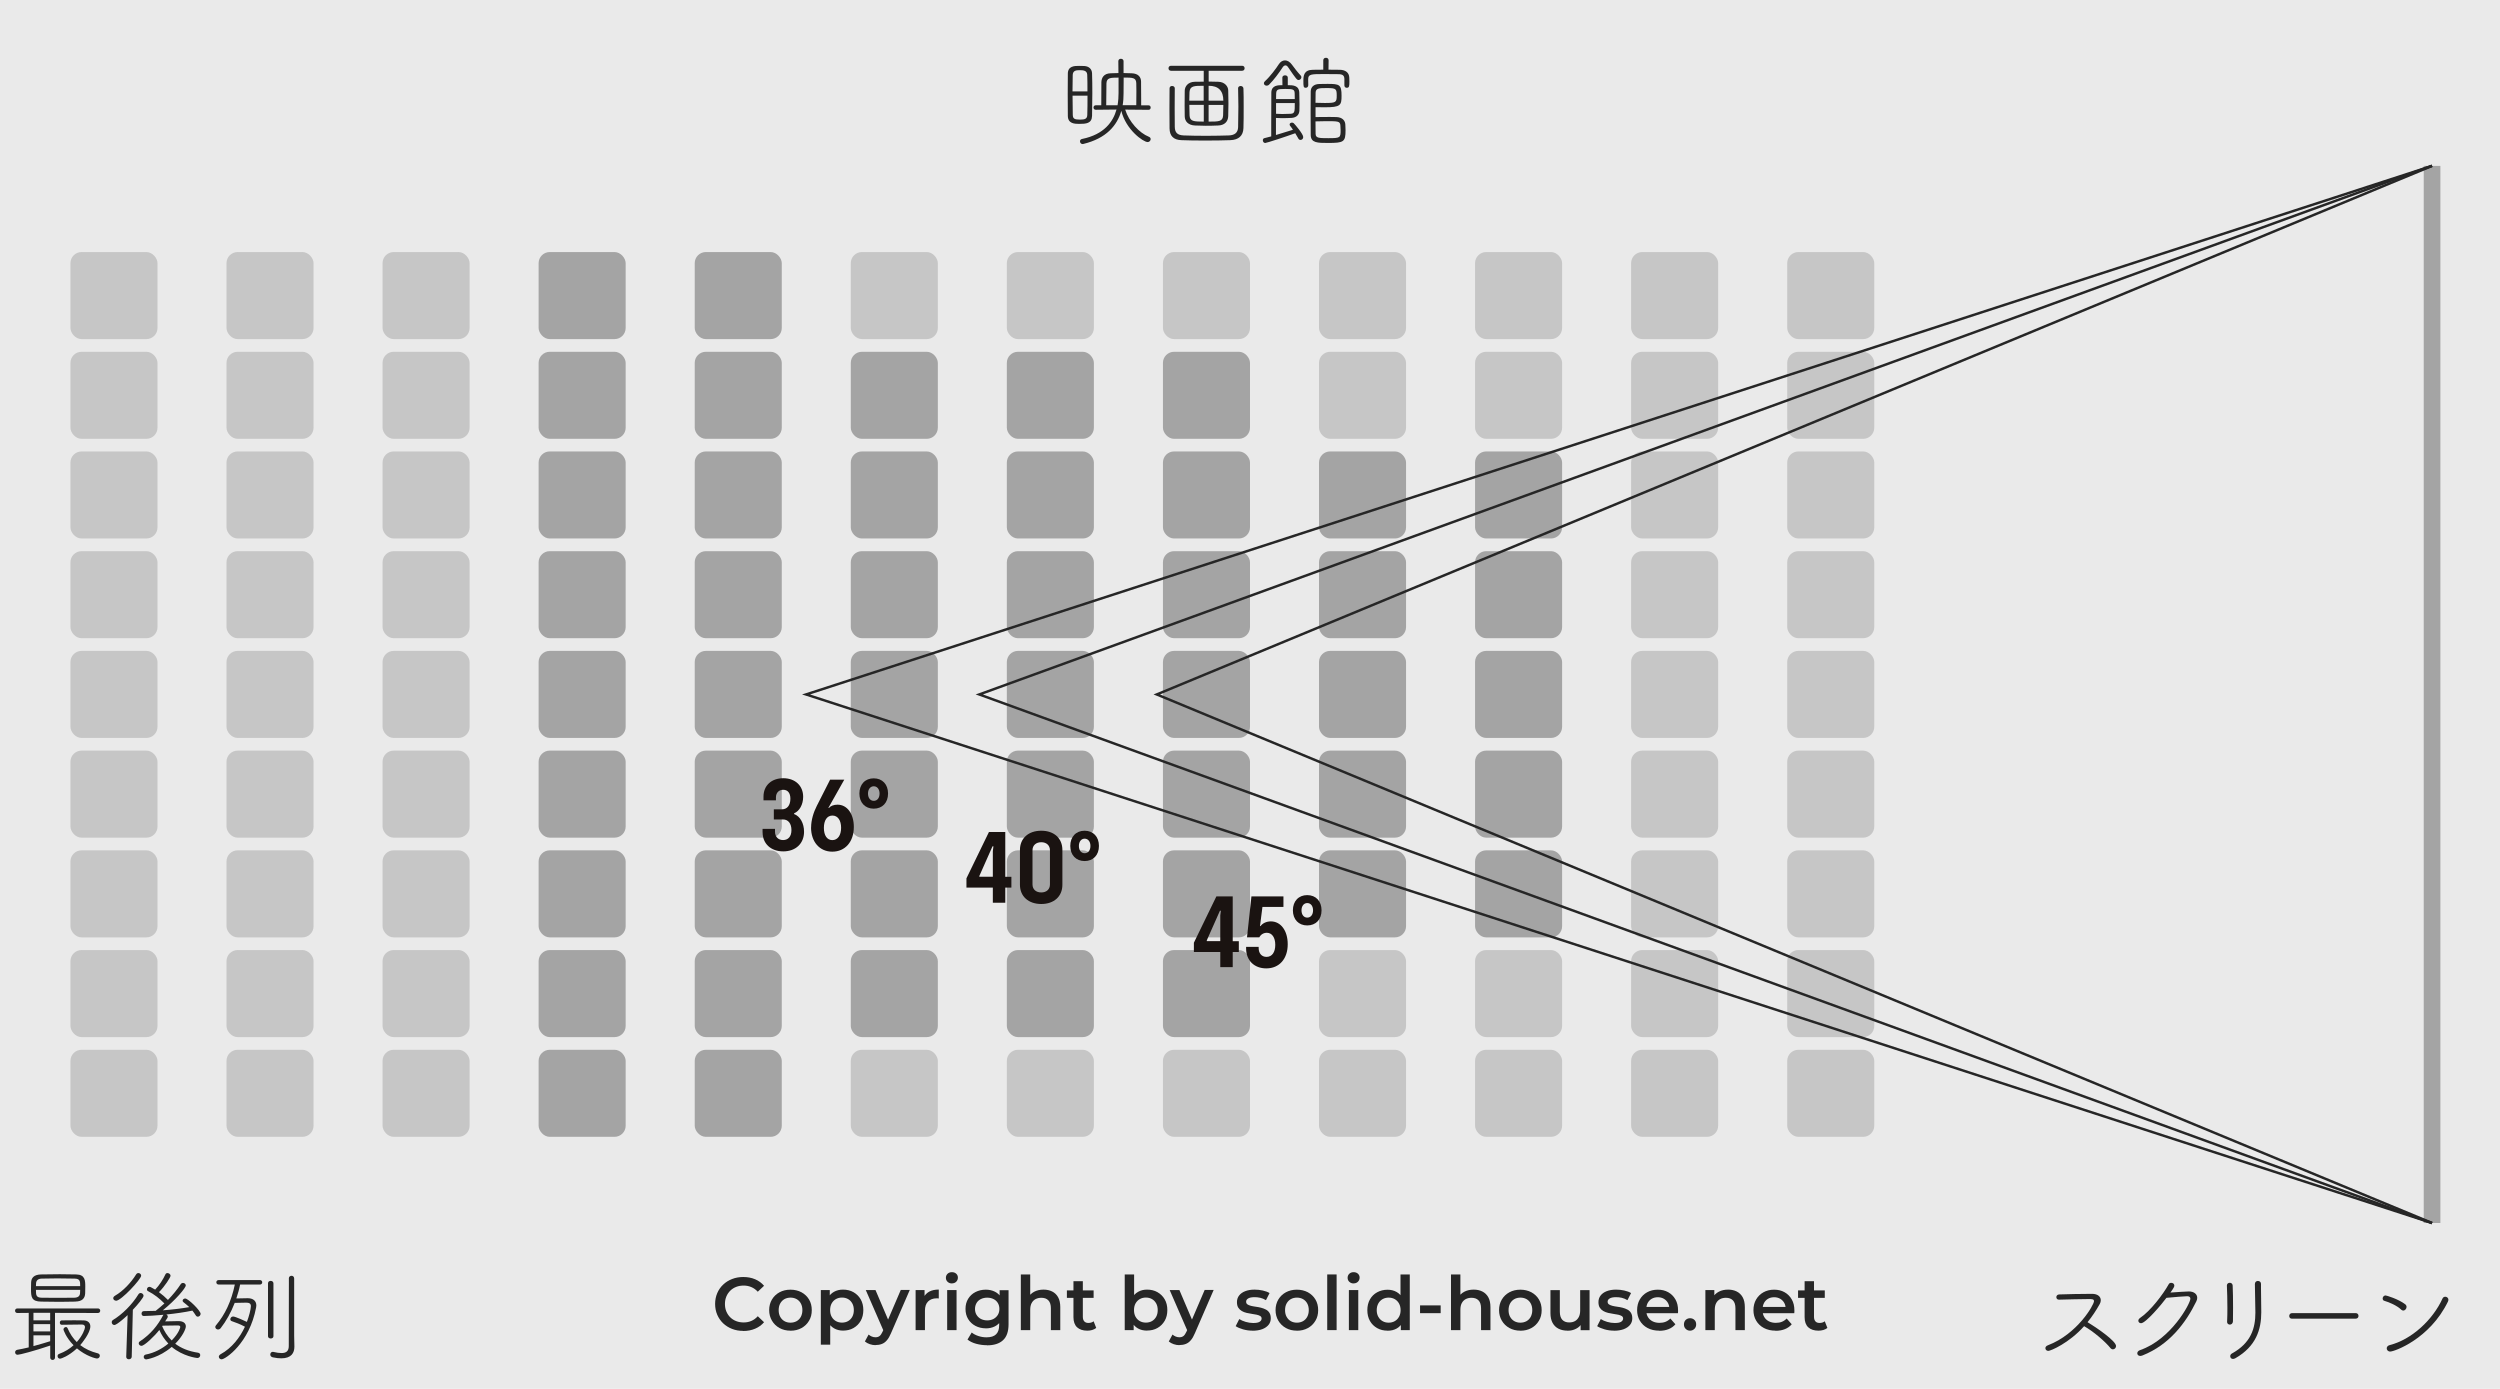 <svg xmlns="http://www.w3.org/2000/svg" viewBox="0 0 450 250"><g id="basecolor"><rect width="450" height="250" fill="#eaeaea" stroke-width="0"></rect></g><g id="inside"><path d="m370.59,233.94c-.29,0-.45-.23-.45-.45,0-.23.16-.47.49-.49,1.33-.05,4.09-.11,5.94-.11,1.06,0,1.57.54,1.57,1.15,0,.22-.05.45-.18.67-.63,1.13-1.35,2.23-2.2,3.28,1.55.94,5.13,3.37,5.13,4.3,0,.32-.27.59-.56.59-.16,0-.31-.07-.45-.23-.95-1.19-3.13-3.04-4.74-3.94-2.72,3.06-6.03,4.45-6.45,4.45-.31,0-.52-.23-.52-.49,0-.2.13-.4.45-.52,5.31-2.02,8.3-7.29,8.3-7.94,0-.38-.38-.38-.95-.38-1.31,0-3.87.07-5.37.11h-.02Z" fill="#262626" stroke-width="0"></path><path d="m385.4,238.18c-.29,0-.5-.2-.5-.45,0-.18.11-.36.34-.52,1.82-1.22,4.11-4.21,5.13-6.05.09-.18.27-.25.45-.25.29,0,.56.18.56.49,0,.2-.09.4-.7,1.26,1.1-.09,3.1-.2,3.31-.2.95,0,1.51.5,1.51,1.15,0,.2-.05.41-.16.63-1.87,3.84-4.83,7.81-9.69,9.74-.14.05-.29.09-.4.09-.34,0-.54-.23-.54-.47,0-.22.14-.45.5-.58,5.6-1.93,9.06-8.41,9.06-9.25,0-.29-.2-.45-.58-.45-.49,0-2.32.16-3.73.29-.86,1.17-3.73,4.57-4.57,4.57Z" fill="#262626" stroke-width="0"></path><path d="m400.88,237.93v-.04c.04-.72.05-1.6.05-2.52,0-1.4-.04-2.88-.09-3.94v-.04c0-.32.25-.49.52-.49.25,0,.5.16.52.49.05,1.01.07,2.58.07,4.02,0,.9,0,1.78-.02,2.43-.02.4-.29.59-.56.59-.25,0-.5-.18-.5-.5Zm6.1-6.01c0,1.42.05,3.02.05,4.3,0,3.06-.92,6.12-4.66,8.26-.16.09-.31.13-.43.13-.31,0-.5-.23-.5-.49,0-.18.09-.38.32-.5,3.42-1.89,4.21-4.52,4.21-7.36,0-1.44-.09-3.67-.09-5.13,0-.38.27-.56.54-.56.29,0,.56.18.56.52v.83Z" fill="#262626" stroke-width="0"></path><path d="m412.58,237.37c-.36,0-.52-.23-.52-.49s.18-.52.52-.52h11.45c.34,0,.5.25.5.5s-.16.5-.5.5h-11.45Z" fill="#262626" stroke-width="0"></path><path d="m432.2,235.72c-.72-.7-2.11-1.31-3.01-1.57-.22-.05-.31-.23-.31-.43,0-.25.2-.54.52-.54.14,0,2.29.63,3.55,1.6.16.13.23.29.23.47,0,.32-.27.65-.59.65-.13,0-.27-.05-.4-.18Zm-1.96,7.56c-.4,0-.63-.29-.63-.58,0-.23.16-.5.56-.59,3.91-.99,7.74-4.52,9.49-8.39.09-.2.29-.31.49-.31.27,0,.56.2.56.54,0,.11-.02.23-.09.36-3.28,6.73-9.65,8.97-10.37,8.97Z" fill="#262626" stroke-width="0"></path><path d="m194.23,22.3c-.79,0-2.02-.04-2.02-1.46,0-1.12-.02-2.5-.02-3.87s.02-2.68.02-3.69c0-1.42,1.22-1.42,2.02-1.42.32,0,.67,0,.92.02.85.04,1.4.54,1.42,1.33.04,1.06.05,2.32.05,3.6,0,1.44-.02,2.9-.05,4.05-.04,1.37-1.08,1.44-2.34,1.44Zm1.51-5.85c0-1.12,0-2.2-.04-3.01-.04-.77-.74-.81-1.4-.81s-1.17.11-1.21.85c-.02.74-.04,1.82-.04,2.97h2.68Zm-2.68.77c0,1.3.02,2.59.04,3.46.02.68.29.85,1.3.85.83,0,1.3-.11,1.31-.85.04-.95.04-2.2.04-3.46h-2.68Zm9.47,2.5c.7,2.23,2.54,4.2,4.27,4.9.23.09.32.25.32.43,0,.25-.23.52-.54.52-.79,0-3.93-2.23-4.74-5.62-.76,2.63-2.68,4.95-6.84,5.96-.04.02-.09.02-.13.02-.29,0-.47-.25-.47-.49,0-.2.11-.38.38-.43,3.98-.81,5.58-3.1,6.19-5.29l-3.73.04c-.27,0-.41-.2-.41-.4,0-.22.14-.41.41-.41h.99c0-1.21,0-3.28.02-4.16.02-.76.41-1.57,1.67-1.6.41-.02.9-.04,1.4-.04,0-.72-.02-1.44-.02-2.14,0-.29.23-.43.45-.43.25,0,.49.14.49.43v2.14c.5,0,1.01.02,1.46.04,1.21.04,1.67.7,1.69,1.46.02.59.02,1.89.02,3.03v1.28h1.33c.25,0,.38.2.38.4,0,.22-.13.41-.38.41l-4.23-.04Zm-1.37-.77c.14-.79.18-1.58.18-2.23v-2.75c-1.46,0-2.14.02-2.18,1.04-.02.61-.04,2.74-.04,3.94h2.03Zm3.37,0c.02-.65.02-1.69.02-2.56,0-.63,0-1.19-.02-1.44-.05-.97-.61-.99-2.27-.99,0,1.01-.02,1.98-.02,2.84,0,.72-.04,1.44-.16,2.14h2.45Z" fill="#262626" stroke-width="0"></path><path d="m217.56,12.74v1.94c.56,0,1.13.02,1.76.04,1.13.04,1.75.83,1.76,1.55.02.58.04,1.48.04,2.36s-.02,1.75-.04,2.29c-.04,1.01-.7,1.64-1.82,1.67-.85.04-1.55.05-2.25.05-.59,0-1.21-.02-1.91-.05-1.19-.05-1.84-.72-1.85-1.66-.02-.5-.02-1.22-.02-1.96,0-1.01,0-2.05.02-2.65.02-.76.58-1.57,1.8-1.6.56-.02,1.1-.02,1.62-.02v-1.96h-5.89c-.31,0-.45-.22-.45-.45,0-.22.14-.45.45-.45h12.8c.31,0,.45.22.45.45,0,.22-.14.45-.45.45h-6.03Zm5.29,3.17c0-.29.23-.43.47-.43.25,0,.49.16.5.47.04.79.04,2.03.04,3.35s0,2.67-.04,3.75c-.04,1.42-.9,2.12-2.34,2.18-1.26.05-2.92.07-4.54.07s-3.19-.02-4.3-.07c-1.4-.05-2.11-.76-2.12-2.12-.02-1.06-.02-2.29-.02-3.53s0-2.52.02-3.67c0-.31.23-.43.45-.43.25,0,.49.14.49.41v.02c-.02.99-.02,2.29-.02,3.53s0,2.49.02,3.39c.02,1.01.43,1.49,1.57,1.55,1.08.04,2.59.07,4.11.07s3.02-.04,4.05-.07c1.03-.04,1.64-.47,1.67-1.49s.05-2.38.05-3.71c0-1.15-.02-2.29-.05-3.22v-.02Zm-6.18-.47c-1.69,0-2.48,0-2.56,1.13-.02.34-.04.92-.04,1.55h2.59v-2.68Zm0,3.44h-2.59c0,.76.02,1.48.04,1.89.05,1.08.76,1.12,2.56,1.12v-3.01Zm3.53-.76q0-2.68-2.65-2.68v2.68h2.65Zm-2.65.76v3.01c1.82,0,2.56,0,2.61-1.13.02-.41.04-1.12.04-1.87h-2.65Z" fill="#262626" stroke-width="0"></path><path d="m229.67,24.3l3.06-.94c-.18-.27-.34-.52-.49-.68-.07-.09-.11-.18-.11-.27,0-.22.22-.34.43-.34.11,0,.22.04.31.11.27.27,1.71,1.95,1.71,2.49,0,.31-.23.52-.49.52-.16,0-.32-.09-.41-.29-.14-.27-.34-.59-.54-.92-1.39.52-5.17,1.76-5.4,1.76-.27,0-.43-.25-.43-.49,0-.18.09-.34.27-.38.32-.07.76-.2,1.24-.32v-2.38c0-2.23,0-4.93.02-5.53.04-1.31,1.22-1.31,2-1.31l-.02-1.37c0-.27.25-.4.49-.4.25,0,.49.13.49.4v1.37c.86,0,2.03,0,2.07,1.35.02.72.04,1.39.04,2.05,0,.41,0,.81-.02,1.21-.04.7-.5,1.22-1.39,1.28-.4.02-1.06.05-1.73.05-.38,0-.77-.02-1.1-.04v3.06Zm2.18-12.21c-.14-.23-.32-.32-.47-.32-.18,0-.36.13-.5.34-.65,1.01-1.6,2.29-2.45,3.13-.13.13-.29.18-.43.18-.27,0-.5-.18-.5-.43,0-.13.05-.25.2-.38.95-.86,2.05-2.36,2.48-3.04.29-.45.68-.7,1.12-.7s.86.25,1.24.76c.4.54.97,1.31,1.58,1.96.09.09.13.2.13.31,0,.25-.23.5-.5.5s-.38-.07-1.89-2.3Zm1.21,5.74c0-.36-.02-.72-.02-1.03-.02-.7-.27-.79-1.67-.79s-1.62.09-1.66.83c0,.23-.02.58-.02.99h3.37Zm-3.37.72v1.93c.29.02.7.04,1.12.04.65,0,1.3-.02,1.51-.04.74-.05.74-.38.74-1.93h-3.37Zm12.3-4.34c-.02-.59-.27-.86-1.1-.86-.67-.02-1.62-.02-2.5-.02-2.38,0-2.92,0-2.92.94,0,.25.02.72.02,1.06,0,.31-.23.47-.45.47-.43,0-.43-.27-.43-1.24,0-.92.07-1.98,1.71-2,.58-.02,1.22-.02,1.87-.02v-1.69c0-.31.23-.45.49-.45.23,0,.47.14.47.45l-.02,1.69c.7,0,1.42,0,2.05.02,1.04.02,1.66.54,1.69,1.39.02.22.02.47.02.72,0,.81-.02,1.13-.47,1.13-.22,0-.43-.14-.43-.43v-1.15Zm-5.2,6.86c.88,0,1.73-.02,2.56-.02.4,0,.79,0,1.19.02,1.13.04,1.58.67,1.62,1.33.02.36.04.7.04,1.04,0,2.11-.31,2.29-3.15,2.29-1.87,0-3.08,0-3.12-1.4-.02-1.12-.02-2.58-.02-4.03s0-2.86.02-3.85c.02-.77.52-1.3,1.53-1.33.45-.02.97-.02,1.48-.02,2.18,0,2.54.11,2.54,2.14,0,1.71-.16,2.07-3.02,2.07-.5,0-1.04-.02-1.66-.02v1.78Zm1.89-2.54c1.76,0,1.93-.14,1.93-1.28,0-1.22-.07-1.4-1.71-1.4-1.48,0-2.05.02-2.09.81-.02.43-.02,1.1-.02,1.84.67.02,1.31.04,1.89.04Zm-1.87,5.55c0,.77.59.79,2.27.79,2.2,0,2.23-.07,2.23-1.48,0-.25-.02-.5-.04-.81-.04-.77-.45-.77-2.57-.77-.59,0-1.22.02-1.91.04,0,.9.02,1.78.02,2.23Z" fill="#262626" stroke-width="0"></path><path d="m9.9,236.31v8.05c0,.29-.22.43-.43.43s-.43-.14-.43-.43v-2.16c-2.85.97-5.51,1.66-5.87,1.66-.29,0-.45-.22-.45-.45,0-.2.13-.4.4-.45.61-.11,1.33-.25,2.05-.43v-6.21l-2.05.02c-.27,0-.41-.2-.41-.41,0-.2.14-.41.41-.41h14.51c.27,0,.41.2.41.41,0,.2-.14.41-.41.41l-7.72-.02Zm3.67-2.02c-1.01.02-1.93.04-2.84.04-1.1,0-2.16-.02-3.31-.04-1.78-.02-1.84-.86-1.84-2.29,0-.4,0-.79.02-1.12.02-.86.5-1.44,1.76-1.48.94-.02,2.14-.04,3.4-.04,1.03,0,2.05.02,2.97.04,1.6.04,1.62,1.1,1.62,2.21,0,.41,0,.86-.02,1.19-.04.94-.58,1.46-1.76,1.48Zm-4.54,2.02h-3.01v1.35h3.01v-1.35Zm0,2.03h-3.01v1.31h3.01v-1.31Zm0,2.02h-3.01v1.94c1.15-.31,2.27-.65,3.01-.88v-1.06Zm5.4-8.86c0-.83,0-1.33-.99-1.35-.86-.02-2.02-.04-3.11-.04s-2.14.02-2.83.04c-.7.02-.99.38-1.01.86,0,.14-.02.31-.02.49h7.96Zm-7.96.68c0,.97.04,1.39,1.04,1.41.77.02,1.76.02,2.81.02s2.12,0,3.06-.02c.76-.02,1.01-.38,1.03-.85,0-.16.02-.36.02-.56h-7.96Zm4.34,12.39c-.27,0-.45-.23-.45-.47,0-.16.07-.32.29-.4,1.04-.38,1.91-.94,2.59-1.55-1.42-1.46-1.82-2.81-1.82-2.83,0-.25.23-.45.45-.45.13,0,.23.07.29.2.43,1.01.99,1.84,1.66,2.5,1.06-1.17,1.48-2.38,1.48-2.68,0-.29-.2-.47-.5-.47h-.61c-.9,0-1.89.02-3.08.04-.23,0-.34-.2-.34-.38,0-.22.13-.41.36-.41.9-.02,1.55-.02,2.25-.02.5,0,1.03,0,1.67.02.83.02,1.21.49,1.21,1.08,0,1.21-1.6,3.13-1.82,3.37.88.68,1.93,1.17,3.17,1.48.25.07.36.25.36.43,0,.25-.2.5-.5.5-.29,0-2-.45-3.62-1.82-1.51,1.4-2.84,1.85-3.02,1.85Z" fill="#262626" stroke-width="0"></path><path d="m22.72,244.23l.25-7.51c-.09.09-1.89,1.78-2.39,1.78-.27,0-.47-.23-.47-.49,0-.16.07-.32.25-.43,1.62-.97,3.44-2.77,4.56-4.61.11-.16.25-.23.4-.23.25,0,.52.23.52.5,0,.32-1.1,1.66-1.93,2.52l-.2,8.46c-.02.31-.27.45-.52.45-.23,0-.47-.14-.47-.43v-.02Zm-1.82-10.1c-.29,0-.52-.22-.52-.45,0-.16.11-.32.32-.45,1.49-.86,2.9-2.38,3.8-3.83.11-.18.27-.25.41-.25.25,0,.5.2.5.47,0,.63-3.6,4.52-4.52,4.52Zm5.46,10.57c-.32,0-.49-.23-.49-.45,0-.2.13-.38.36-.43,1.55-.29,2.97-1.06,4.07-1.98-.72-.76-1.26-1.6-1.62-2.45-.85,1.1-2.68,2.86-3.22,2.86-.29,0-.49-.23-.49-.47,0-.11.05-.23.18-.31,2.02-1.35,3.24-2.9,4.21-4.72l.07-.09c-1.33.13-2.99.22-3.55.22-.27,0-.4-.22-.4-.43,0-.23.14-.45.4-.45.74,0,1.44-.02,2.14-.05.52-.4,1.04-.85,1.57-1.33-.85-.88-1.87-1.67-2.92-2.2-.16-.07-.22-.2-.22-.34,0-.22.18-.45.45-.45.13,0,.25.04,1.03.5.76-.79,1.42-1.82,1.85-2.75.07-.16.22-.23.36-.23.27,0,.56.22.56.49s-1.04,1.91-2.09,2.95c.59.43,1.15.92,1.62,1.4.9-.94,1.71-1.93,2.3-2.84.09-.14.25-.22.41-.22.25,0,.5.18.5.45,0,.45-1.84,2.63-4.14,4.48,1.69-.13,3.29-.32,4.77-.58-.32-.31-.67-.59-1.04-.88-.11-.09-.16-.18-.16-.27,0-.22.22-.4.47-.4.54,0,2.77,2.2,2.77,2.75,0,.29-.25.52-.49.52-.14,0-.29-.07-.38-.23-.2-.32-.4-.59-.61-.86-1.37.29-2.97.52-4.68.7.13.07.25.2.25.38,0,.13-.07.25-.47.86.83-.02,2.03-.04,2.32-.05h.09c.86,0,1.31.38,1.31.95,0,.47-.59,1.8-1.91,3.12,1.01.76,2.32,1.35,4.12,1.62.25.04.38.23.38.43,0,.25-.18.52-.52.52-.11,0-2.58-.29-4.61-2-2.29,1.96-4.56,2.25-4.59,2.25Zm2.83-5.98c.38.88.9,1.76,1.71,2.56,1.33-1.33,1.55-2.36,1.55-2.41,0-.22-.16-.29-.45-.29h-.13c-.13,0-1.67.04-2.61.04l-.07.11Z" fill="#262626" stroke-width="0"></path><path d="m43.22,231.23c-.16.83-.4,1.66-.68,2.49.76-.02,1.49-.02,1.93-.04h.14c.95,0,1.53.49,1.53,1.31,0,.11-.02.23-.04.36-1.21,6.45-5.55,9.33-6.21,9.33-.29,0-.5-.22-.5-.47,0-.16.11-.32.32-.45,2.02-1.1,3.48-3.01,4.38-4.95-.74-.4-1.76-.81-2.34-.99-.2-.05-.29-.2-.29-.36,0-.23.2-.49.5-.49.41,0,2.3.88,2.48.97.38-.97.72-2.3.72-2.83s-.38-.63-.88-.63c-.38,0-1.31.04-2.03.04-.67,1.73-1.57,3.33-2.52,4.54-.14.18-.32.25-.49.25-.25,0-.49-.2-.49-.45,0-.09.04-.2.13-.31,1.62-1.91,2.77-4.34,3.39-7.33h-2.9c-.29,0-.43-.2-.43-.41,0-.2.14-.4.43-.4h7.4c.29,0,.43.2.43.4,0,.22-.14.41-.43.41h-3.55Zm5.02-.22c0-.31.23-.45.49-.45.23,0,.49.14.49.45v9.51c0,.27-.23.41-.49.41-.23,0-.49-.14-.49-.41v-9.51Zm3.75-.88c0-.32.23-.49.49-.49.23,0,.47.16.47.49v10.26l.04,1.98v.04c0,1.08-.52,2.09-2.36,2.09-.43,0-.94-.05-1.53-.18-.31-.07-.45-.29-.45-.5,0-.25.16-.49.45-.49.04,0,.09,0,.13.02.54.13,1.03.2,1.44.2.81,0,1.31-.31,1.31-1.26l.02-12.15Z" fill="#262626" stroke-width="0"></path><line x1="437.77" y1="220.14" x2="437.77" y2="29.86" fill="none" stroke="#a4a4a4" stroke-miterlimit="10" stroke-width="3"></line><rect x="321.7" y="45.37" width="15.67" height="15.67" rx="2" ry="2" fill="#c6c6c6" stroke-width="0"></rect><rect x="321.7" y="63.32" width="15.67" height="15.67" rx="2" ry="2" fill="#c6c6c6" stroke-width="0"></rect><rect x="321.7" y="81.26" width="15.67" height="15.67" rx="2" ry="2" fill="#c6c6c6" stroke-width="0"></rect><rect x="321.7" y="99.21" width="15.67" height="15.67" rx="2" ry="2" fill="#c6c6c6" stroke-width="0"></rect><rect x="321.7" y="117.16" width="15.67" height="15.67" rx="2" ry="2" fill="#c6c6c6" stroke-width="0"></rect><rect x="321.7" y="135.11" width="15.67" height="15.67" rx="2" ry="2" fill="#c6c6c6" stroke-width="0"></rect><rect x="321.7" y="153.06" width="15.67" height="15.67" rx="2" ry="2" fill="#c6c6c6" stroke-width="0"></rect><rect x="321.7" y="171.01" width="15.67" height="15.67" rx="2" ry="2" fill="#c6c6c6" stroke-width="0"></rect><rect x="321.7" y="188.96" width="15.67" height="15.67" rx="2" ry="2" fill="#c6c6c6" stroke-width="0"></rect><rect x="293.6" y="45.37" width="15.67" height="15.67" rx="2" ry="2" fill="#c6c6c6" stroke-width="0"></rect><rect x="293.6" y="63.32" width="15.67" height="15.67" rx="2" ry="2" fill="#c6c6c6" stroke-width="0"></rect><rect x="293.6" y="81.26" width="15.67" height="15.67" rx="2" ry="2" fill="#c6c6c6" stroke-width="0"></rect><rect x="293.6" y="99.21" width="15.67" height="15.67" rx="2" ry="2" fill="#c6c6c6" stroke-width="0"></rect><rect x="293.6" y="117.16" width="15.67" height="15.67" rx="2" ry="2" fill="#c6c6c6" stroke-width="0"></rect><rect x="293.6" y="135.11" width="15.67" height="15.67" rx="2" ry="2" fill="#c6c6c6" stroke-width="0"></rect><rect x="293.6" y="153.06" width="15.67" height="15.67" rx="2" ry="2" fill="#c6c6c6" stroke-width="0"></rect><rect x="293.6" y="171.01" width="15.67" height="15.67" rx="2" ry="2" fill="#c6c6c6" stroke-width="0"></rect><rect x="293.6" y="188.96" width="15.67" height="15.67" rx="2" ry="2" fill="#c6c6c6" stroke-width="0"></rect><rect x="265.51" y="45.37" width="15.67" height="15.67" rx="2" ry="2" fill="#c6c6c6" stroke-width="0"></rect><rect x="265.51" y="63.32" width="15.67" height="15.67" rx="2" ry="2" fill="#c6c6c6" stroke-width="0"></rect><rect x="265.51" y="81.26" width="15.67" height="15.67" rx="2" ry="2" fill="#a4a4a4" stroke-width="0"></rect><rect x="265.51" y="99.21" width="15.67" height="15.67" rx="2" ry="2" fill="#a4a4a4" stroke-width="0"></rect><rect x="265.51" y="117.16" width="15.67" height="15.67" rx="2" ry="2" fill="#a4a4a4" stroke-width="0"></rect><rect x="265.51" y="135.11" width="15.67" height="15.67" rx="2" ry="2" fill="#a4a4a4" stroke-width="0"></rect><rect x="265.51" y="153.06" width="15.67" height="15.67" rx="2" ry="2" fill="#a4a4a4" stroke-width="0"></rect><rect x="265.51" y="171.01" width="15.67" height="15.67" rx="2" ry="2" fill="#c6c6c6" stroke-width="0"></rect><rect x="265.51" y="188.96" width="15.67" height="15.67" rx="2" ry="2" fill="#c6c6c6" stroke-width="0"></rect><rect x="237.42" y="45.37" width="15.67" height="15.67" rx="2" ry="2" fill="#c6c6c6" stroke-width="0"></rect><rect x="237.42" y="63.32" width="15.67" height="15.67" rx="2" ry="2" fill="#c6c6c6" stroke-width="0"></rect><rect x="237.42" y="81.26" width="15.67" height="15.67" rx="2" ry="2" fill="#a4a4a4" stroke-width="0"></rect><rect x="237.42" y="99.21" width="15.67" height="15.67" rx="2" ry="2" fill="#a4a4a4" stroke-width="0"></rect><rect x="237.42" y="117.16" width="15.67" height="15.67" rx="2" ry="2" fill="#a4a4a4" stroke-width="0"></rect><rect x="237.42" y="135.11" width="15.67" height="15.67" rx="2" ry="2" fill="#a4a4a4" stroke-width="0"></rect><rect x="237.42" y="153.06" width="15.67" height="15.67" rx="2" ry="2" fill="#a4a4a4" stroke-width="0"></rect><rect x="237.42" y="171.01" width="15.67" height="15.67" rx="2" ry="2" fill="#c6c6c6" stroke-width="0"></rect><rect x="237.42" y="188.96" width="15.67" height="15.67" rx="2" ry="2" fill="#c6c6c6" stroke-width="0"></rect><rect x="209.33" y="45.37" width="15.67" height="15.67" rx="2" ry="2" fill="#c6c6c6" stroke-width="0"></rect><rect x="209.33" y="63.32" width="15.67" height="15.67" rx="2" ry="2" fill="#a4a4a4" stroke-width="0"></rect><rect x="209.33" y="81.26" width="15.67" height="15.67" rx="2" ry="2" fill="#a4a4a4" stroke-width="0"></rect><rect x="209.33" y="99.21" width="15.67" height="15.67" rx="2" ry="2" fill="#a4a4a4" stroke-width="0"></rect><rect x="209.33" y="117.16" width="15.67" height="15.67" rx="2" ry="2" fill="#a4a4a4" stroke-width="0"></rect><rect x="209.33" y="135.11" width="15.67" height="15.67" rx="2" ry="2" fill="#a4a4a4" stroke-width="0"></rect><rect x="209.33" y="153.06" width="15.67" height="15.67" rx="2" ry="2" fill="#a4a4a4" stroke-width="0"></rect><rect x="209.33" y="171.01" width="15.67" height="15.67" rx="2" ry="2" fill="#a4a4a4" stroke-width="0"></rect><rect x="209.33" y="188.96" width="15.67" height="15.67" rx="2" ry="2" fill="#c6c6c6" stroke-width="0"></rect><rect x="181.23" y="45.37" width="15.67" height="15.67" rx="2" ry="2" fill="#c6c6c6" stroke-width="0"></rect><rect x="181.23" y="63.32" width="15.67" height="15.67" rx="2" ry="2" fill="#a4a4a4" stroke-width="0"></rect><rect x="181.23" y="81.26" width="15.67" height="15.67" rx="2" ry="2" fill="#a4a4a4" stroke-width="0"></rect><rect x="181.23" y="99.21" width="15.67" height="15.67" rx="2" ry="2" fill="#a4a4a4" stroke-width="0"></rect><rect x="181.23" y="117.16" width="15.67" height="15.67" rx="2" ry="2" fill="#a4a4a4" stroke-width="0"></rect><rect x="181.23" y="135.11" width="15.67" height="15.67" rx="2" ry="2" fill="#a4a4a4" stroke-width="0"></rect><rect x="181.23" y="153.06" width="15.67" height="15.67" rx="2" ry="2" fill="#a4a4a4" stroke-width="0"></rect><rect x="181.23" y="171.01" width="15.67" height="15.67" rx="2" ry="2" fill="#a4a4a4" stroke-width="0"></rect><rect x="181.23" y="188.96" width="15.67" height="15.67" rx="2" ry="2" fill="#c6c6c6" stroke-width="0"></rect><rect x="153.14" y="45.37" width="15.67" height="15.67" rx="2" ry="2" fill="#c6c6c6" stroke-width="0"></rect><rect x="153.14" y="63.32" width="15.67" height="15.67" rx="2" ry="2" fill="#a4a4a4" stroke-width="0"></rect><rect x="153.14" y="81.26" width="15.67" height="15.67" rx="2" ry="2" fill="#a4a4a4" stroke-width="0"></rect><rect x="153.14" y="99.21" width="15.67" height="15.67" rx="2" ry="2" fill="#a4a4a4" stroke-width="0"></rect><rect x="153.14" y="117.16" width="15.67" height="15.67" rx="2" ry="2" fill="#a4a4a4" stroke-width="0"></rect><rect x="153.14" y="135.11" width="15.67" height="15.67" rx="2" ry="2" fill="#a4a4a4" stroke-width="0"></rect><rect x="153.14" y="153.06" width="15.67" height="15.67" rx="2" ry="2" fill="#a4a4a4" stroke-width="0"></rect><rect x="153.14" y="171.01" width="15.67" height="15.67" rx="2" ry="2" fill="#a4a4a4" stroke-width="0"></rect><rect x="153.14" y="188.96" width="15.67" height="15.67" rx="2" ry="2" fill="#c6c6c6" stroke-width="0"></rect><rect x="125.05" y="45.37" width="15.67" height="15.67" rx="2" ry="2" fill="#a4a4a4" stroke-width="0"></rect><rect x="125.05" y="63.32" width="15.67" height="15.67" rx="2" ry="2" fill="#a4a4a4" stroke-width="0"></rect><rect x="125.05" y="81.26" width="15.67" height="15.67" rx="2" ry="2" fill="#a4a4a4" stroke-width="0"></rect><rect x="125.05" y="99.21" width="15.67" height="15.67" rx="2" ry="2" fill="#a4a4a4" stroke-width="0"></rect><rect x="125.05" y="117.16" width="15.67" height="15.67" rx="2" ry="2" fill="#a4a4a4" stroke-width="0"></rect><rect x="125.05" y="135.11" width="15.67" height="15.67" rx="2" ry="2" fill="#a4a4a4" stroke-width="0"></rect><rect x="125.05" y="153.06" width="15.67" height="15.67" rx="2" ry="2" fill="#a4a4a4" stroke-width="0"></rect><rect x="125.05" y="171.01" width="15.67" height="15.67" rx="2" ry="2" fill="#a4a4a4" stroke-width="0"></rect><rect x="125.05" y="188.96" width="15.67" height="15.67" rx="2" ry="2" fill="#a4a4a4" stroke-width="0"></rect><rect x="96.95" y="45.37" width="15.67" height="15.67" rx="2" ry="2" fill="#a4a4a4" stroke-width="0"></rect><rect x="96.95" y="63.32" width="15.67" height="15.67" rx="2" ry="2" fill="#a4a4a4" stroke-width="0"></rect><rect x="96.95" y="81.26" width="15.67" height="15.67" rx="2" ry="2" fill="#a4a4a4" stroke-width="0"></rect><rect x="96.95" y="99.21" width="15.67" height="15.67" rx="2" ry="2" fill="#a4a4a4" stroke-width="0"></rect><rect x="96.95" y="117.16" width="15.67" height="15.67" rx="2" ry="2" fill="#a4a4a4" stroke-width="0"></rect><rect x="96.95" y="135.11" width="15.67" height="15.67" rx="2" ry="2" fill="#a4a4a4" stroke-width="0"></rect><rect x="96.95" y="153.06" width="15.67" height="15.67" rx="2" ry="2" fill="#a4a4a4" stroke-width="0"></rect><rect x="96.95" y="171.01" width="15.67" height="15.67" rx="2" ry="2" fill="#a4a4a4" stroke-width="0"></rect><rect x="96.95" y="188.96" width="15.67" height="15.67" rx="2" ry="2" fill="#a4a4a4" stroke-width="0"></rect><rect x="68.86" y="45.37" width="15.67" height="15.67" rx="2" ry="2" fill="#c6c6c6" stroke-width="0"></rect><rect x="68.86" y="63.32" width="15.67" height="15.67" rx="2" ry="2" fill="#c6c6c6" stroke-width="0"></rect><rect x="68.86" y="81.26" width="15.67" height="15.67" rx="2" ry="2" fill="#c6c6c6" stroke-width="0"></rect><rect x="68.86" y="99.21" width="15.67" height="15.67" rx="2" ry="2" fill="#c6c6c6" stroke-width="0"></rect><rect x="68.86" y="117.16" width="15.67" height="15.67" rx="2" ry="2" fill="#c6c6c6" stroke-width="0"></rect><rect x="68.86" y="135.11" width="15.67" height="15.67" rx="2" ry="2" fill="#c6c6c6" stroke-width="0"></rect><rect x="68.86" y="153.06" width="15.67" height="15.67" rx="2" ry="2" fill="#c6c6c6" stroke-width="0"></rect><rect x="68.86" y="171.01" width="15.67" height="15.67" rx="2" ry="2" fill="#c6c6c6" stroke-width="0"></rect><rect x="68.86" y="188.96" width="15.67" height="15.67" rx="2" ry="2" fill="#c6c6c6" stroke-width="0"></rect><rect x="40.77" y="45.37" width="15.67" height="15.67" rx="2" ry="2" fill="#c6c6c6" stroke-width="0"></rect><rect x="40.77" y="63.32" width="15.67" height="15.67" rx="2" ry="2" fill="#c6c6c6" stroke-width="0"></rect><rect x="40.77" y="81.26" width="15.67" height="15.67" rx="2" ry="2" fill="#c6c6c6" stroke-width="0"></rect><rect x="40.77" y="99.21" width="15.67" height="15.67" rx="2" ry="2" fill="#c6c6c6" stroke-width="0"></rect><rect x="40.77" y="117.16" width="15.67" height="15.67" rx="2" ry="2" fill="#c6c6c6" stroke-width="0"></rect><rect x="40.77" y="135.11" width="15.67" height="15.67" rx="2" ry="2" fill="#c6c6c6" stroke-width="0"></rect><rect x="40.77" y="153.06" width="15.67" height="15.67" rx="2" ry="2" fill="#c6c6c6" stroke-width="0"></rect><rect x="40.77" y="171.01" width="15.67" height="15.67" rx="2" ry="2" fill="#c6c6c6" stroke-width="0"></rect><rect x="40.77" y="188.96" width="15.67" height="15.67" rx="2" ry="2" fill="#c6c6c6" stroke-width="0"></rect><rect x="12.68" y="45.37" width="15.67" height="15.67" rx="2" ry="2" fill="#c6c6c6" stroke-width="0"></rect><rect x="12.68" y="63.32" width="15.67" height="15.67" rx="2" ry="2" fill="#c6c6c6" stroke-width="0"></rect><rect x="12.68" y="81.26" width="15.67" height="15.67" rx="2" ry="2" fill="#c6c6c6" stroke-width="0"></rect><rect x="12.68" y="99.21" width="15.67" height="15.67" rx="2" ry="2" fill="#c6c6c6" stroke-width="0"></rect><rect x="12.68" y="117.16" width="15.67" height="15.67" rx="2" ry="2" fill="#c6c6c6" stroke-width="0"></rect><rect x="12.68" y="135.11" width="15.67" height="15.67" rx="2" ry="2" fill="#c6c6c6" stroke-width="0"></rect><rect x="12.68" y="153.06" width="15.67" height="15.67" rx="2" ry="2" fill="#c6c6c6" stroke-width="0"></rect><rect x="12.68" y="171.01" width="15.67" height="15.67" rx="2" ry="2" fill="#c6c6c6" stroke-width="0"></rect><rect x="12.68" y="188.96" width="15.67" height="15.67" rx="2" ry="2" fill="#c6c6c6" stroke-width="0"></rect><path d="m137.26,149.85v-.65h2.24v.49c0,.93.57,1.52,1.46,1.52s1.5-.61,1.5-1.79-.57-1.92-1.52-1.92h-1.65v-1.82h1.44c.97,0,1.54-.72,1.54-1.92,0-1.06-.51-1.6-1.29-1.6s-1.31.53-1.31,1.39v.51h-2.24v-.67c0-2,1.44-3.31,3.57-3.31s3.57,1.35,3.57,3.34c0,1.41-.67,2.58-1.63,2.98v.13c1.08.4,1.79,1.65,1.79,3.19,0,2.11-1.5,3.53-3.74,3.53s-3.72-1.39-3.72-3.44Z" fill="#1a1311" stroke-width="0"></path><path d="m146,148.94c0-1.33.44-2.74,1.03-3.89l2.39-4.71h2.55l-2.87,5.09h.11c.29-.36.87-.59,1.54-.59,1.75,0,2.94,1.65,2.94,4.01,0,2.7-1.58,4.45-3.88,4.45s-3.82-1.8-3.82-4.35Zm5.4.06c0-1.33-.59-2.2-1.56-2.2s-1.54.86-1.54,2.22.57,2.2,1.52,2.2,1.58-.84,1.58-2.22Z" fill="#1a1311" stroke-width="0"></path><path d="m154.69,142.84c0-1.65,1.03-2.74,2.58-2.74s2.58,1.08,2.58,2.74-1.04,2.72-2.58,2.72-2.58-1.08-2.58-2.72Zm3.63,0c0-.8-.44-1.31-1.04-1.31s-1.04.51-1.04,1.31.42,1.31,1.04,1.31,1.04-.51,1.04-1.31Z" fill="#1a1311" stroke-width="0"></path><path d="m182.05,159.77h-1.1v2.72h-2.24v-2.72h-4.75v-1.67l4.05-8.34h2.94v8.06h1.1v1.96Zm-3.34-1.96v-4.62l.11-.85h-.17l-2.37,5.34v.13h2.43Z" fill="#1a1311" stroke-width="0"></path><path d="m183.59,159.26v-6.27c0-2.09,1.52-3.46,3.84-3.46s3.8,1.37,3.8,3.46v6.27c0,2.09-1.5,3.46-3.8,3.46s-3.84-1.37-3.84-3.46Zm5.4-.06v-6.16c0-.87-.63-1.44-1.56-1.44s-1.58.55-1.58,1.44v6.16c0,.89.63,1.44,1.58,1.44s1.56-.57,1.56-1.44Z" fill="#1a1311" stroke-width="0"></path><path d="m192.65,152.27c0-1.65,1.03-2.74,2.58-2.74s2.58,1.08,2.58,2.74-1.04,2.72-2.58,2.72-2.58-1.08-2.58-2.72Zm3.63,0c0-.8-.44-1.31-1.04-1.31s-1.04.51-1.04,1.31.42,1.31,1.04,1.31,1.04-.51,1.04-1.31Z" fill="#1a1311" stroke-width="0"></path><path d="m222.99,171.36h-1.1v2.72h-2.24v-2.72h-4.75v-1.67l4.05-8.34h2.94v8.06h1.1v1.96Zm-3.34-1.96v-4.62l.11-.85h-.17l-2.37,5.34v.13h2.43Z" fill="#1a1311" stroke-width="0"></path><path d="m231.79,169.96c0,2.64-1.52,4.35-3.86,4.35-2.15,0-3.63-1.41-3.63-3.59v-.29h2.26v.23c0,.97.57,1.58,1.41,1.58,1.01,0,1.58-.85,1.58-2.17s-.59-2.17-1.52-2.17c-.59,0-1.1.32-1.35.82h-2.22l.8-7.37h5.76v1.9h-3.78l-.44,3.44h.11c.34-.49,1.04-.84,1.84-.84,1.81,0,3.04,1.69,3.04,4.1Z" fill="#1a1311" stroke-width="0"></path><path d="m232.72,163.86c0-1.65,1.03-2.74,2.58-2.74s2.58,1.08,2.58,2.74-1.04,2.72-2.58,2.72-2.58-1.08-2.58-2.72Zm3.63,0c0-.8-.44-1.31-1.04-1.31s-1.04.51-1.04,1.31.42,1.31,1.04,1.31,1.04-.51,1.04-1.31Z" fill="#1a1311" stroke-width="0"></path><polyline points="437.76 29.83 176.27 125 437.76 220.17" fill="none" stroke="#262626" stroke-miterlimit="10" stroke-width=".45"></polyline><polyline points="437.77 220.14 145.09 125 437.77 29.86" fill="none" stroke="#262626" stroke-miterlimit="10" stroke-width=".45"></polyline><polyline points="437.77 220.14 208.22 125 437.77 29.86" fill="none" stroke="#262626" stroke-miterlimit="10" stroke-width=".45"></polyline></g><g id="copr"><path d="m133.77,239.56c-.72,0-1.39-.12-2-.36-.62-.24-1.15-.58-1.61-1.01-.45-.44-.81-.95-1.06-1.54-.25-.59-.38-1.24-.38-1.94s.13-1.35.38-1.94c.25-.59.61-1.11,1.07-1.54.46-.44.99-.77,1.61-1.01.61-.24,1.28-.36,2.01-.36.77,0,1.48.13,2.12.4s1.18.66,1.62,1.18l-1.13,1.07c-.34-.37-.72-.65-1.15-.83-.42-.18-.88-.28-1.38-.28s-.95.08-1.36.24c-.41.16-.77.39-1.07.69-.3.3-.54.65-.7,1.05-.17.41-.25.85-.25,1.34s.08.93.25,1.34c.17.4.4.76.7,1.05.3.3.66.53,1.07.69.41.16.86.24,1.36.24s.95-.09,1.38-.28c.42-.18.81-.46,1.15-.84l1.13,1.08c-.44.51-.98.9-1.62,1.17s-1.35.41-2.13.41Z" fill="#262626" stroke-width="0"></path><path d="m142.28,239.52c-.74,0-1.4-.16-1.97-.48-.58-.32-1.03-.76-1.36-1.32-.33-.56-.5-1.19-.5-1.9s.17-1.36.5-1.91c.33-.55.79-.99,1.36-1.3.58-.31,1.23-.47,1.97-.47s1.41.16,1.99.47c.58.32,1.03.75,1.36,1.3s.49,1.19.49,1.92-.16,1.35-.49,1.9c-.33.56-.78,1-1.36,1.32-.58.32-1.24.48-1.99.48Zm0-1.44c.41,0,.78-.09,1.11-.27.32-.18.58-.44.76-.78.18-.34.28-.74.28-1.2s-.09-.87-.28-1.21c-.18-.34-.44-.6-.76-.78-.32-.18-.69-.27-1.09-.27s-.78.09-1.1.27c-.32.18-.57.44-.76.78-.19.34-.28.74-.28,1.21s.09.86.28,1.2c.19.34.44.6.76.78.32.18.68.27,1.09.27Z" fill="#262626" stroke-width="0"></path><path d="m147.75,242.04v-9.83h1.61v1.7l-.05,1.92.13,1.92v4.29h-1.69Zm4-2.53c-.58,0-1.12-.13-1.6-.4-.48-.27-.86-.68-1.15-1.22-.28-.54-.43-1.23-.43-2.07s.14-1.54.41-2.08c.27-.54.65-.94,1.13-1.21.48-.27,1.02-.4,1.63-.4.71,0,1.34.15,1.88.46.54.31.98.73,1.3,1.28s.48,1.2.48,1.94-.16,1.4-.48,1.95c-.32.55-.75.98-1.3,1.29-.54.31-1.17.46-1.88.46Zm-.19-1.44c.4,0,.77-.09,1.09-.27.32-.18.57-.44.76-.78.19-.34.28-.74.28-1.2s-.09-.87-.28-1.21c-.19-.34-.44-.6-.76-.78-.32-.18-.68-.27-1.09-.27s-.77.09-1.09.27c-.32.18-.58.44-.77.78-.19.34-.28.74-.28,1.21s.09.86.28,1.2c.19.34.45.6.77.78.32.18.69.27,1.09.27Z" fill="#262626" stroke-width="0"></path><path d="m157.61,242.13c-.35,0-.7-.06-1.05-.18s-.64-.28-.88-.49l.67-1.24c.17.15.36.27.58.36.22.09.44.13.66.13.31,0,.55-.08.74-.23.19-.15.36-.41.53-.77l.42-.95.13-.2,2.73-6.37h1.62l-3.38,7.79c-.23.54-.47.97-.75,1.28-.27.32-.58.54-.92.66-.34.13-.71.19-1.11.19Zm1.48-2.46l-3.25-7.46h1.75l2.65,6.22-1.15,1.24Z" fill="#262626" stroke-width="0"></path><path d="m164.81,239.42v-7.21h1.61v1.98l-.19-.58c.22-.49.56-.85,1.02-1.11.46-.25,1.04-.38,1.73-.38v1.61c-.07-.02-.14-.03-.2-.03-.06,0-.13,0-.19,0-.64,0-1.15.19-1.53.56s-.57.93-.57,1.67v3.5h-1.69Z" fill="#262626" stroke-width="0"></path><path d="m171.34,231.02c-.31,0-.57-.1-.78-.3s-.3-.44-.3-.72.1-.53.3-.72c.2-.19.46-.29.78-.29s.57.09.78.28c.2.18.3.42.3.69,0,.3-.1.55-.3.75-.2.2-.46.3-.78.3Zm-.85,8.4v-7.21h1.69v7.21h-1.69Z" fill="#262626" stroke-width="0"></path><path d="m177.44,239.1c-.68,0-1.3-.15-1.86-.44-.55-.29-.99-.7-1.31-1.22-.32-.52-.48-1.13-.48-1.84s.16-1.3.48-1.82.76-.93,1.31-1.21,1.17-.43,1.86-.43c.61,0,1.16.12,1.65.37.49.24.88.62,1.17,1.13s.44,1.17.44,1.97-.15,1.46-.44,1.98-.68.9-1.17,1.15c-.49.25-1.04.37-1.65.37Zm.22,3.04c-.67,0-1.32-.09-1.95-.26-.63-.17-1.15-.43-1.56-.76l.76-1.27c.31.26.71.47,1.19.63.48.16.97.24,1.46.24.79,0,1.37-.18,1.74-.55s.55-.91.55-1.64v-1.28l.13-1.63-.05-1.63v-1.75h1.61v6.12c0,1.3-.33,2.27-1,2.88-.67.62-1.63.92-2.89.92Zm.04-4.47c.42,0,.8-.09,1.13-.26.33-.18.59-.42.78-.73s.28-.67.28-1.07-.09-.76-.28-1.07-.44-.55-.78-.71c-.33-.17-.71-.25-1.13-.25s-.8.08-1.14.25c-.34.17-.6.4-.78.71s-.28.67-.28,1.07.09.76.28,1.07.45.55.78.73c.34.17.72.26,1.14.26Z" fill="#262626" stroke-width="0"></path><path d="m187.84,232.13c.58,0,1.09.11,1.55.34s.81.57,1.07,1.03c.26.46.39,1.06.39,1.79v4.13h-1.69v-3.92c0-.64-.15-1.12-.45-1.43-.3-.32-.72-.47-1.26-.47-.4,0-.75.08-1.05.24s-.54.4-.71.72c-.17.32-.25.72-.25,1.21v3.65h-1.69v-10.02h1.69v4.75l-.36-.59c.25-.46.62-.81,1.1-1.06.48-.25,1.04-.37,1.67-.37Z" fill="#262626" stroke-width="0"></path><path d="m192.04,233.62v-1.35h4.81v1.35h-4.81Zm3.67,5.9c-.79,0-1.4-.21-1.84-.61-.43-.41-.65-1.02-.65-1.82v-6.47h1.69v6.43c0,.34.09.61.26.8.18.19.42.28.74.28.38,0,.69-.1.94-.3l.47,1.2c-.2.16-.44.28-.73.37s-.58.12-.89.12Z" fill="#262626" stroke-width="0"></path><path d="m202.45,239.42v-10.02h1.69v4.48l-.13,1.92.05,1.92v1.7h-1.61Zm4,.09c-.61,0-1.16-.13-1.63-.4-.48-.27-.85-.68-1.13-1.22-.27-.54-.41-1.23-.41-2.07s.14-1.54.43-2.08c.28-.54.67-.94,1.15-1.21.48-.27,1.01-.4,1.6-.4.71,0,1.34.15,1.88.46.54.31.98.73,1.3,1.28s.48,1.2.48,1.94-.16,1.4-.48,1.94c-.32.55-.75.98-1.3,1.29-.54.31-1.17.46-1.88.46Zm-.19-1.44c.4,0,.77-.09,1.09-.27.32-.18.57-.44.76-.78.19-.34.28-.74.28-1.2s-.09-.87-.28-1.21c-.19-.34-.44-.6-.76-.78-.32-.18-.68-.27-1.09-.27s-.77.09-1.09.27c-.32.18-.58.44-.77.78-.19.34-.28.74-.28,1.21s.09.86.28,1.2c.19.34.45.6.77.78.32.18.69.27,1.09.27Z" fill="#262626" stroke-width="0"></path><path d="m212.31,242.13c-.35,0-.7-.06-1.05-.18s-.64-.28-.88-.49l.67-1.24c.17.15.36.27.58.36.22.09.44.13.66.13.31,0,.55-.08.74-.23.19-.15.36-.41.53-.77l.42-.95.13-.2,2.73-6.37h1.62l-3.38,7.79c-.23.54-.47.97-.75,1.28-.27.32-.58.54-.92.66-.34.13-.71.19-1.11.19Zm1.48-2.46l-3.25-7.46h1.75l2.65,6.22-1.15,1.24Z" fill="#262626" stroke-width="0"></path><path d="m225.47,239.52c-.6,0-1.18-.08-1.73-.24-.55-.16-.99-.35-1.32-.57l.65-1.28c.32.21.71.38,1.16.51.45.13.9.2,1.35.2.53,0,.92-.07,1.15-.22s.36-.34.36-.58c0-.2-.08-.35-.24-.45s-.37-.18-.63-.24c-.26-.05-.55-.1-.87-.15s-.64-.11-.96-.18-.61-.19-.87-.34c-.26-.15-.47-.35-.63-.6-.16-.25-.24-.58-.24-1,0-.46.13-.86.39-1.19.26-.34.63-.6,1.1-.78s1.03-.28,1.68-.28c.49,0,.98.05,1.47.16.49.11.9.26,1.23.46l-.65,1.28c-.34-.21-.69-.35-1.03-.43-.35-.08-.69-.11-1.03-.11-.51,0-.89.08-1.14.23-.25.15-.37.35-.37.58,0,.22.08.38.24.49.16.11.37.19.63.26.26.06.55.12.87.16.32.04.64.1.95.18.31.08.6.19.87.33.27.14.48.33.64.59s.24.58.24.99c0,.45-.13.84-.4,1.17s-.64.59-1.13.78c-.49.18-1.07.28-1.74.28Z" fill="#262626" stroke-width="0"></path><path d="m233.43,239.52c-.74,0-1.4-.16-1.97-.48-.58-.32-1.03-.76-1.36-1.32-.33-.56-.5-1.19-.5-1.9s.17-1.36.5-1.91c.33-.55.79-.99,1.36-1.3.58-.31,1.23-.47,1.97-.47s1.41.16,1.99.47c.58.32,1.03.75,1.36,1.3s.49,1.19.49,1.92-.16,1.35-.49,1.9c-.33.56-.78,1-1.36,1.32-.58.32-1.24.48-1.99.48Zm0-1.44c.41,0,.78-.09,1.11-.27.32-.18.58-.44.76-.78.18-.34.28-.74.28-1.2s-.09-.87-.28-1.21c-.18-.34-.44-.6-.76-.78-.32-.18-.69-.27-1.09-.27s-.78.09-1.1.27c-.32.18-.57.44-.76.78-.19.34-.28.74-.28,1.21s.09.86.28,1.2c.19.34.44.6.76.78.32.18.68.27,1.09.27Z" fill="#262626" stroke-width="0"></path><path d="m238.9,239.42v-10.02h1.69v10.02h-1.69Z" fill="#262626" stroke-width="0"></path><path d="m243.65,231.02c-.31,0-.57-.1-.78-.3s-.3-.44-.3-.72.1-.53.3-.72c.2-.19.46-.29.78-.29s.57.09.78.28c.2.18.3.42.3.69,0,.3-.1.55-.3.75-.2.2-.46.3-.78.3Zm-.85,8.4v-7.21h1.69v7.21h-1.69Z" fill="#262626" stroke-width="0"></path><path d="m249.76,239.52c-.69,0-1.32-.15-1.87-.46-.55-.31-.99-.74-1.3-1.29-.31-.55-.47-1.2-.47-1.94s.16-1.39.47-1.94.75-.98,1.3-1.28c.55-.3,1.18-.46,1.87-.46.6,0,1.14.13,1.62.4.48.27.85.67,1.13,1.21.28.54.42,1.23.42,2.08s-.13,1.53-.4,2.07c-.27.54-.64.95-1.12,1.22-.48.27-1.03.4-1.65.4Zm.2-1.44c.4,0,.77-.09,1.09-.27.32-.18.58-.44.77-.78.19-.34.29-.74.29-1.2s-.1-.87-.29-1.21c-.19-.34-.45-.6-.77-.78-.32-.18-.68-.27-1.09-.27s-.77.09-1.09.27c-.32.18-.58.44-.77.78-.19.34-.29.74-.29,1.21s.1.86.29,1.2c.19.34.45.6.77.78.32.18.68.27,1.09.27Zm2.19,1.35v-1.7l.07-1.92-.13-1.92v-4.48h1.67v10.02h-1.61Z" fill="#262626" stroke-width="0"></path><path d="m255.61,236.37v-1.4h3.71v1.4h-3.71Z" fill="#262626" stroke-width="0"></path><path d="m265.27,232.13c.58,0,1.09.11,1.55.34s.81.57,1.07,1.03c.26.46.39,1.06.39,1.79v4.13h-1.69v-3.92c0-.64-.15-1.12-.45-1.43s-.72-.47-1.26-.47c-.4,0-.75.08-1.05.24s-.54.4-.71.72c-.17.32-.25.72-.25,1.21v3.65h-1.69v-10.02h1.69v4.75l-.37-.59c.25-.46.62-.81,1.1-1.06.48-.25,1.04-.37,1.67-.37Z" fill="#262626" stroke-width="0"></path><path d="m273.66,239.52c-.74,0-1.39-.16-1.97-.48-.58-.32-1.03-.76-1.36-1.32-.33-.56-.5-1.19-.5-1.9s.17-1.36.5-1.91c.33-.55.79-.99,1.36-1.3.58-.31,1.23-.47,1.97-.47s1.41.16,1.99.47c.58.32,1.04.75,1.36,1.3.33.55.49,1.19.49,1.92s-.16,1.35-.49,1.9c-.33.56-.78,1-1.36,1.32-.58.32-1.24.48-1.99.48Zm0-1.44c.41,0,.78-.09,1.11-.27.32-.18.58-.44.76-.78.18-.34.28-.74.28-1.2s-.09-.87-.28-1.21c-.18-.34-.44-.6-.76-.78-.32-.18-.69-.27-1.09-.27s-.78.09-1.1.27c-.32.18-.57.44-.76.78-.19.34-.28.74-.28,1.21s.09.86.28,1.2c.19.34.44.6.76.78.32.18.68.27,1.09.27Z" fill="#262626" stroke-width="0"></path><path d="m282.18,239.52c-.61,0-1.15-.11-1.62-.34-.47-.23-.83-.58-1.09-1.05s-.39-1.07-.39-1.79v-4.12h1.69v3.89c0,.65.15,1.13.44,1.45.29.32.71.48,1.25.48.4,0,.74-.08,1.03-.24.29-.16.52-.41.69-.73.17-.32.25-.72.25-1.2v-3.64h1.69v7.21h-1.61v-1.94l.28.59c-.24.47-.6.83-1.07,1.07-.47.25-.98.37-1.54.37Z" fill="#262626" stroke-width="0"></path><path d="m290.55,239.52c-.6,0-1.18-.08-1.74-.24-.55-.16-.99-.35-1.32-.57l.65-1.28c.32.21.71.38,1.16.51.45.13.9.2,1.35.2.53,0,.92-.07,1.15-.22s.36-.34.36-.58c0-.2-.08-.35-.24-.45-.16-.1-.37-.18-.63-.24-.26-.05-.55-.1-.87-.15s-.64-.11-.96-.18c-.32-.08-.61-.19-.87-.34-.26-.15-.47-.35-.63-.6s-.24-.58-.24-1c0-.46.13-.86.39-1.19.26-.34.63-.6,1.1-.78s1.03-.28,1.68-.28c.49,0,.98.05,1.47.16.5.11.9.26,1.23.46l-.65,1.28c-.34-.21-.69-.35-1.03-.43s-.69-.11-1.03-.11c-.51,0-.89.08-1.14.23-.25.15-.37.35-.37.58,0,.22.08.38.24.49s.37.19.63.26c.26.06.55.12.87.16.32.04.64.1.95.18.31.08.61.19.87.33.27.14.48.33.64.59s.24.58.24.99c0,.45-.13.84-.4,1.17s-.64.59-1.13.78c-.49.18-1.07.28-1.74.28Z" fill="#262626" stroke-width="0"></path><path d="m298.66,239.52c-.8,0-1.5-.16-2.1-.48-.6-.32-1.06-.76-1.39-1.32-.33-.56-.49-1.19-.49-1.9s.16-1.36.48-1.91c.32-.55.76-.99,1.32-1.3.56-.31,1.2-.47,1.92-.47s1.33.15,1.88.46c.55.31.98.74,1.3,1.3.32.56.47,1.21.47,1.97,0,.07,0,.15,0,.24,0,.09-.01.17-.02.26h-6.01v-1.12h5.12l-.66.35c0-.41-.08-.78-.26-1.09s-.42-.56-.74-.74c-.31-.18-.67-.27-1.07-.27s-.78.09-1.09.27c-.31.18-.55.43-.73.75-.17.32-.26.7-.26,1.13v.27c0,.43.1.81.3,1.15.2.33.48.59.84.77.36.18.77.27,1.24.27.41,0,.77-.06,1.09-.19.32-.13.61-.32.86-.59l.91,1.04c-.32.38-.73.67-1.22.87-.49.2-1.05.3-1.68.3Z" fill="#262626" stroke-width="0"></path><path d="m304.21,239.52c-.31,0-.57-.11-.78-.32-.22-.21-.32-.48-.32-.8,0-.34.11-.61.32-.82.22-.2.48-.3.78-.3s.57.1.78.3c.22.2.32.47.32.82,0,.32-.11.59-.32.8-.22.21-.48.32-.78.32Z" fill="#262626" stroke-width="0"></path><path d="m311.06,232.13c.58,0,1.09.11,1.55.34s.81.57,1.07,1.03c.26.46.39,1.06.39,1.79v4.13h-1.69v-3.92c0-.64-.15-1.12-.45-1.43s-.72-.47-1.26-.47c-.4,0-.75.08-1.05.24s-.54.4-.71.72c-.17.32-.25.72-.25,1.21v3.65h-1.69v-7.21h1.61v1.94l-.28-.59c.25-.46.62-.81,1.1-1.06.48-.25,1.04-.37,1.67-.37Z" fill="#262626" stroke-width="0"></path><path d="m319.6,239.52c-.8,0-1.5-.16-2.1-.48-.6-.32-1.06-.76-1.39-1.32-.33-.56-.49-1.19-.49-1.9s.16-1.36.48-1.91c.32-.55.76-.99,1.32-1.3.56-.31,1.2-.47,1.92-.47s1.33.15,1.88.46c.55.31.98.74,1.3,1.3.32.56.47,1.21.47,1.97,0,.07,0,.15,0,.24,0,.09-.01.17-.02.26h-6.01v-1.12h5.12l-.66.35c0-.41-.08-.78-.26-1.09s-.42-.56-.74-.74c-.31-.18-.67-.27-1.07-.27s-.78.09-1.09.27c-.31.18-.55.43-.73.75-.17.32-.26.7-.26,1.13v.27c0,.43.1.81.3,1.15.2.33.48.59.84.77.36.18.77.27,1.24.27.41,0,.77-.06,1.09-.19.32-.13.61-.32.86-.59l.91,1.04c-.32.38-.73.67-1.22.87-.49.2-1.05.3-1.68.3Z" fill="#262626" stroke-width="0"></path><path d="m323.65,233.62v-1.35h4.81v1.35h-4.81Zm3.67,5.9c-.79,0-1.4-.21-1.84-.61-.43-.41-.65-1.02-.65-1.82v-6.47h1.69v6.43c0,.34.09.61.26.8s.42.28.74.28c.38,0,.69-.1.94-.3l.47,1.2c-.2.16-.44.28-.73.37-.29.08-.59.12-.89.12Z" fill="#262626" stroke-width="0"></path></g></svg>